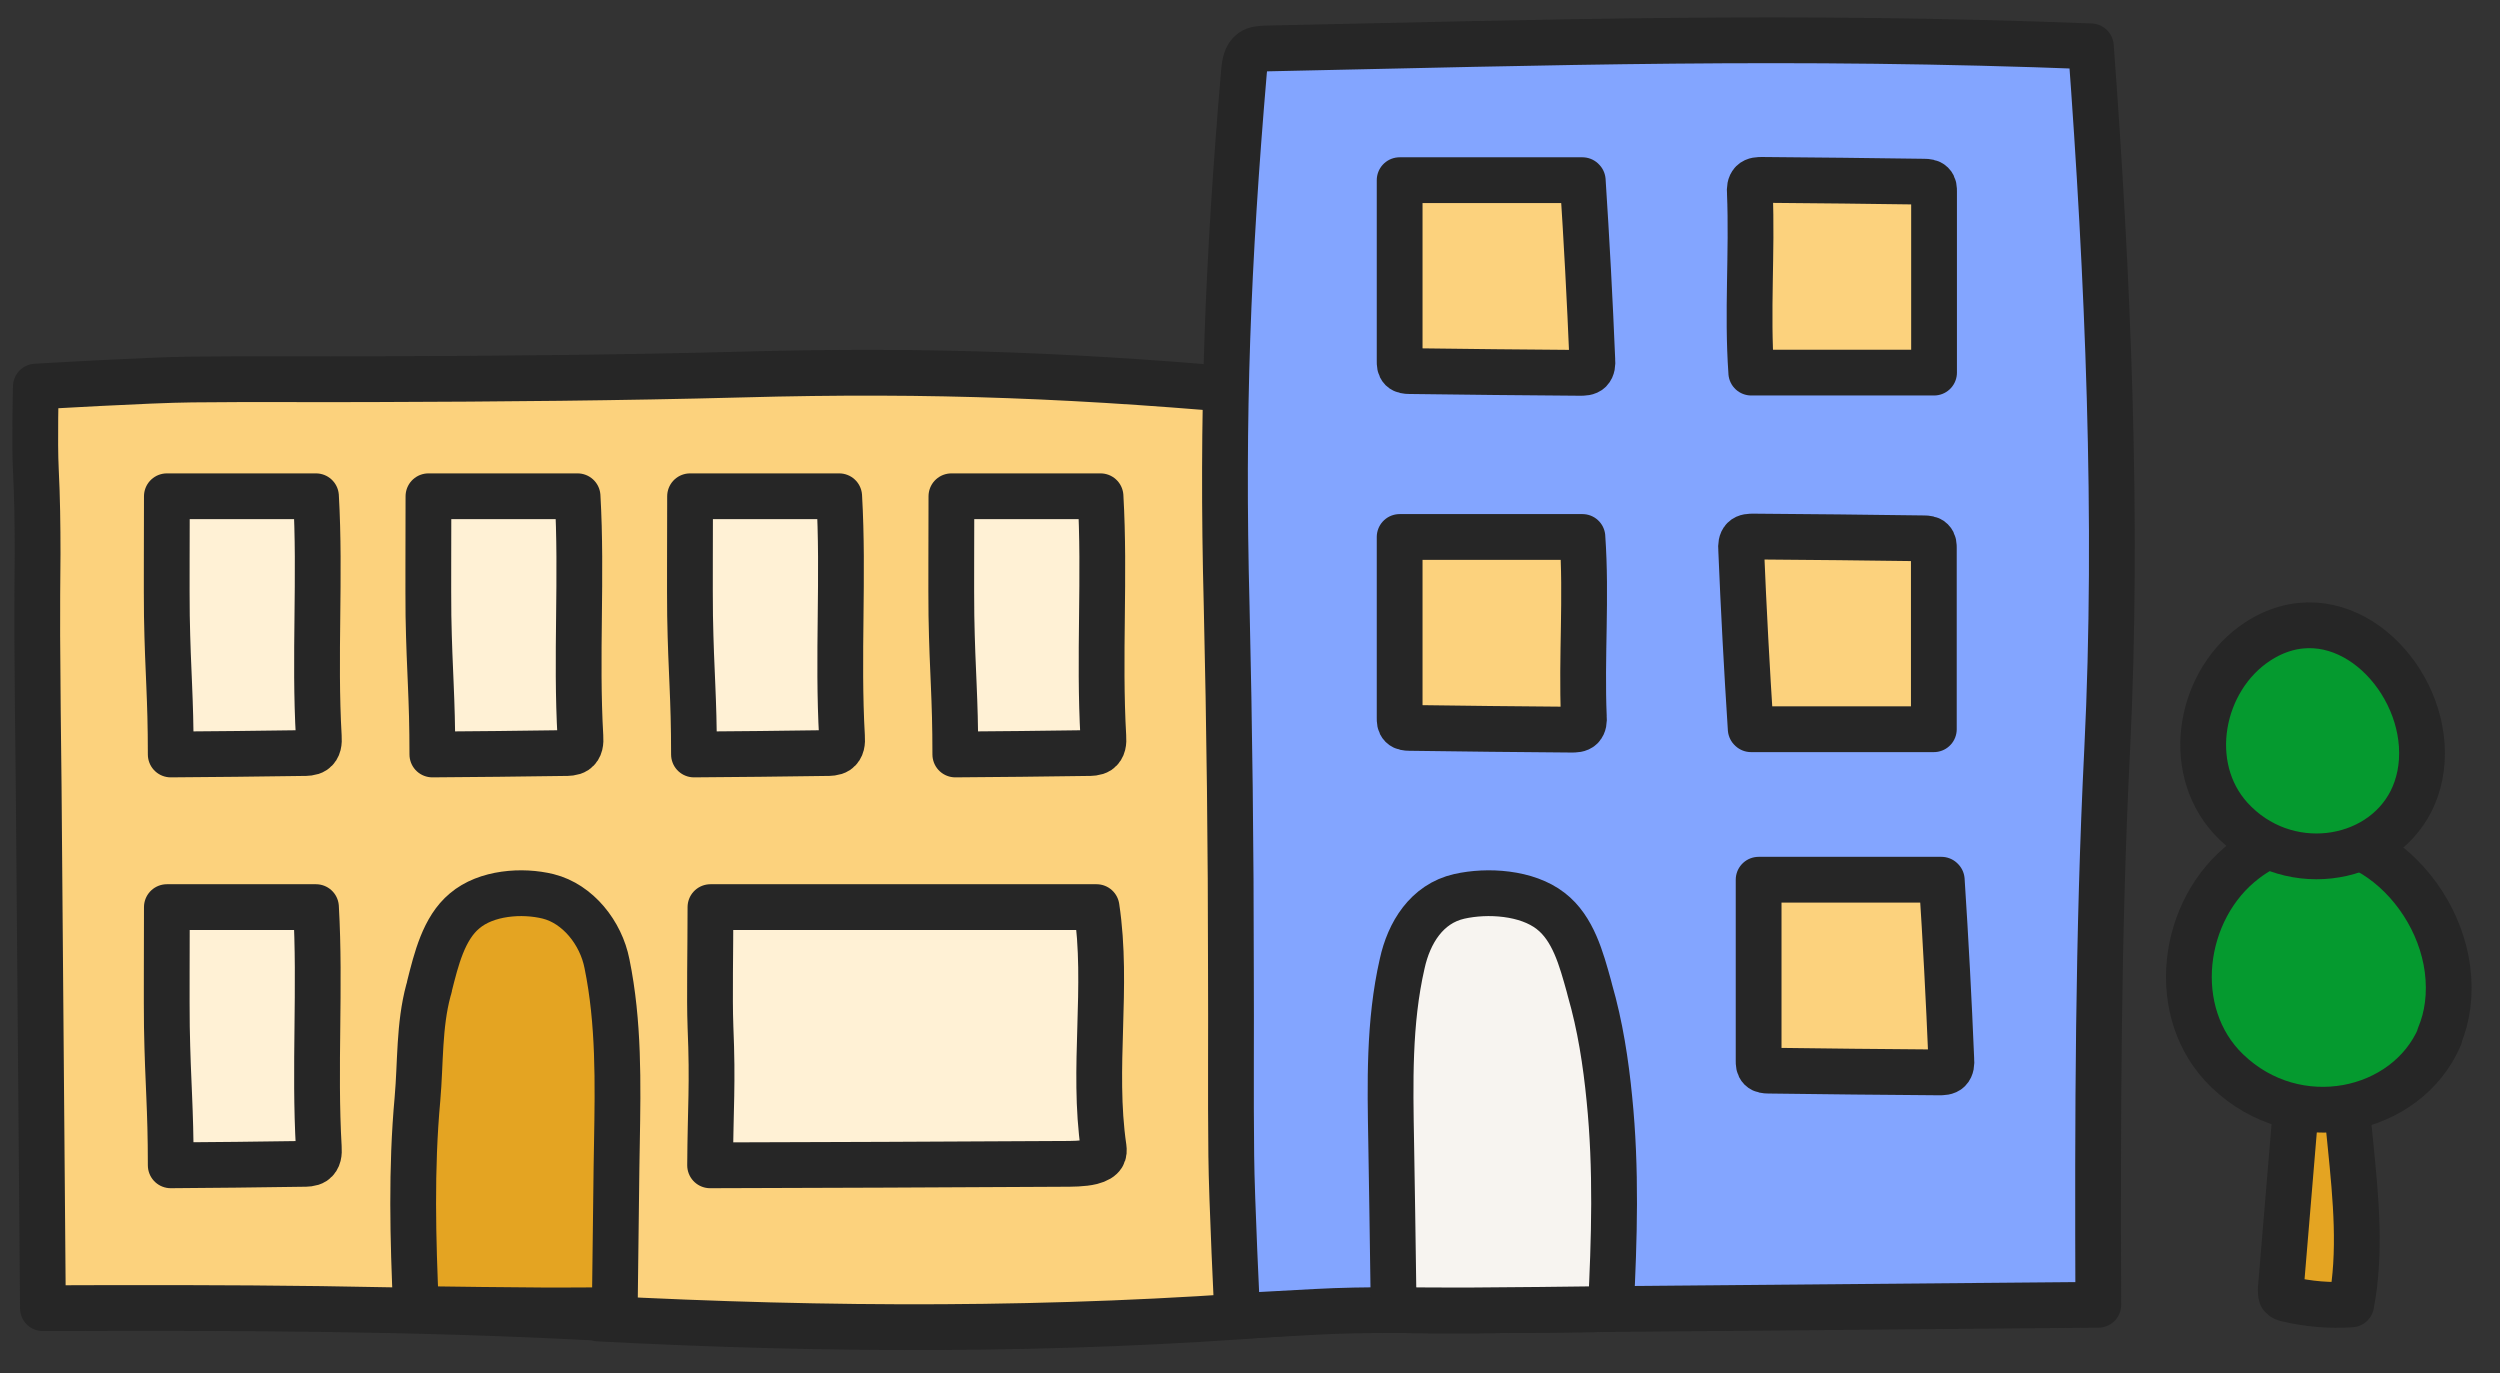 <?xml version="1.0" encoding="UTF-8"?> <svg xmlns="http://www.w3.org/2000/svg" width="71" height="39" viewBox="0 0 71 39" fill="none"><rect x="0" y="0" width="71" height="39" fill="#333333" stroke="none"/><path d="M16.992 37.425C11.741 37.143 6.48 37.133 1.219 37.153C1.179 32.204 1.139 27.265 1.098 22.316C1.078 20.898 1.068 19.459 1.058 18.041C1.058 17.266 1.058 16.492 1.068 15.717C1.068 14.933 1.058 14.128 1.018 13.343C0.978 12.559 1.018 10.979 1.018 10.979C1.018 10.979 4.247 10.788 5.454 10.778C7.204 10.758 8.964 10.778 10.725 10.768C14.175 10.758 17.615 10.728 21.066 10.637C26.507 10.487 30.823 10.668 36.255 11.171C36.456 11.191 36.687 11.221 36.808 11.412C36.888 11.533 36.888 11.684 36.898 11.835C37.069 20.586 36.808 28.12 36.476 37.294C29.968 37.807 23.51 37.787 16.992 37.445V37.425Z" fill="#FCD27D" stroke="#262626" stroke-width="1.3" stroke-linecap="round" stroke-linejoin="round"></path><path d="M4.739 17.484C4.769 19.163 4.849 19.757 4.849 21.427C6.097 21.417 7.344 21.407 8.591 21.387C8.702 21.387 8.833 21.387 8.923 21.326C9.054 21.236 9.064 21.075 9.054 20.924C8.923 18.651 9.104 16.367 8.974 14.094C7.555 14.094 6.157 14.094 4.739 14.094C4.739 15.311 4.729 16.699 4.739 17.474V17.484Z" fill="#FFF1D5" stroke="#262626" stroke-width="1.3" stroke-linecap="round" stroke-linejoin="round"></path><path d="M4.739 29.152C4.769 30.831 4.849 31.425 4.849 33.095C6.097 33.085 7.344 33.075 8.591 33.054C8.702 33.054 8.833 33.054 8.923 32.994C9.054 32.904 9.064 32.743 9.054 32.592C8.923 30.319 9.104 28.035 8.974 25.762C7.555 25.762 6.157 25.762 4.739 25.762C4.739 26.979 4.729 28.367 4.739 29.142V29.152Z" fill="#FFF1D5" stroke="#262626" stroke-width="1.3" stroke-linecap="round" stroke-linejoin="round"></path><path d="M12.168 17.484C12.199 19.163 12.279 19.757 12.279 21.427C13.527 21.417 14.774 21.407 16.021 21.387C16.132 21.387 16.263 21.387 16.353 21.326C16.484 21.236 16.494 21.075 16.484 20.924C16.353 18.651 16.534 16.367 16.403 14.094C14.985 14.094 13.587 14.094 12.168 14.094C12.168 15.311 12.159 16.699 12.168 17.474V17.484Z" fill="#FFF1D5" stroke="#262626" stroke-width="1.3" stroke-linecap="round" stroke-linejoin="round"></path><path d="M19.598 17.484C19.628 19.163 19.709 19.757 19.709 21.427C20.956 21.417 22.203 21.407 23.451 21.387C23.561 21.387 23.692 21.387 23.783 21.326C23.913 21.236 23.924 21.075 23.913 20.924C23.783 18.651 23.964 16.367 23.833 14.094C22.415 14.094 21.017 14.094 19.598 14.094C19.598 15.311 19.588 16.699 19.598 17.474V17.484Z" fill="#FFF1D5" stroke="#262626" stroke-width="1.3" stroke-linecap="round" stroke-linejoin="round"></path><path d="M27.02 17.484C27.05 19.163 27.131 19.757 27.131 21.427C28.378 21.417 29.625 21.407 30.873 21.387C30.983 21.387 31.114 21.387 31.205 21.326C31.335 21.236 31.346 21.075 31.335 20.924C31.205 18.651 31.386 16.367 31.255 14.094C29.837 14.094 28.438 14.094 27.02 14.094C27.02 15.311 27.01 16.699 27.02 17.474V17.484Z" fill="#FFF1D5" stroke="#262626" stroke-width="1.3" stroke-linecap="round" stroke-linejoin="round"></path><path d="M20.177 29.152C20.248 30.831 20.177 31.425 20.167 33.095C23.396 33.085 26.917 33.075 30.146 33.054C30.438 33.054 30.76 33.054 31.001 32.994C31.353 32.904 31.363 32.743 31.343 32.592C31.011 30.319 31.484 28.035 31.142 25.762C27.47 25.762 23.859 25.762 20.177 25.762C20.177 26.979 20.147 28.367 20.177 29.142V29.152Z" fill="#FFF1D5" stroke="#262626" stroke-width="1.3" stroke-linecap="round" stroke-linejoin="round"></path><path d="M59.844 21.284C59.582 26.534 59.572 31.795 59.592 37.056C54.975 37.096 50.368 37.136 45.741 37.177C44.413 37.197 43.075 37.207 41.748 37.217C41.023 37.217 40.299 37.217 39.575 37.207C38.84 37.207 38.096 37.217 37.362 37.257C36.627 37.297 35.139 37.378 35.139 37.378C35.139 37.378 34.978 34.028 34.968 32.821C34.948 31.071 34.968 29.311 34.958 27.55C34.958 24.1 34.917 20.66 34.837 17.21C34.696 11.768 34.867 7.452 35.33 2.021C35.35 1.819 35.38 1.588 35.551 1.467C35.662 1.387 35.803 1.387 35.944 1.377C44.111 1.206 50.821 0.984 59.381 1.316C59.864 7.825 60.166 14.765 59.844 21.284Z" fill="#83A5FF" stroke="#262626" stroke-width="1.3" stroke-linecap="round" stroke-linejoin="round"></path><path d="M44.94 5.117C43.21 5.117 41.48 5.117 39.75 5.117C39.75 6.827 39.75 8.537 39.75 10.257C39.75 10.338 39.75 10.418 39.81 10.479C39.861 10.529 39.951 10.539 40.022 10.539C41.641 10.559 43.251 10.579 44.87 10.589C44.971 10.589 45.081 10.589 45.152 10.519C45.222 10.448 45.232 10.328 45.222 10.227C45.152 8.527 45.061 6.827 44.95 5.127L44.94 5.117Z" fill="#FCD27D" stroke="#262626" stroke-width="1.3" stroke-linecap="round" stroke-linejoin="round"></path><path d="M55.136 24.984C53.406 24.984 51.675 24.984 49.945 24.984C49.945 26.694 49.945 28.404 49.945 30.125C49.945 30.205 49.945 30.285 50.006 30.346C50.056 30.396 50.147 30.406 50.217 30.406C51.836 30.426 53.446 30.446 55.065 30.456C55.166 30.456 55.277 30.456 55.347 30.386C55.417 30.316 55.428 30.195 55.417 30.094C55.347 28.394 55.257 26.694 55.146 24.994L55.136 24.984Z" fill="#FCD27D" stroke="#262626" stroke-width="1.3" stroke-linecap="round" stroke-linejoin="round"></path><path d="M49.736 10.582C51.466 10.582 53.196 10.582 54.927 10.582C54.927 8.871 54.927 7.161 54.927 5.441C54.927 5.361 54.927 5.28 54.866 5.22C54.816 5.17 54.725 5.16 54.655 5.16C53.035 5.14 51.657 5.119 50.048 5.109C49.947 5.109 49.837 5.109 49.766 5.18C49.696 5.25 49.686 5.371 49.696 5.471C49.766 7.171 49.615 8.871 49.736 10.571V10.582Z" fill="#FCD27D" stroke="#262626" stroke-width="1.3" stroke-linecap="round" stroke-linejoin="round"></path><path d="M49.73 20.71C51.46 20.71 53.191 20.71 54.921 20.71C54.921 19 54.921 17.29 54.921 15.57C54.921 15.49 54.921 15.409 54.86 15.349C54.81 15.299 54.719 15.289 54.649 15.289C53.03 15.268 51.42 15.248 49.801 15.238C49.7 15.238 49.589 15.238 49.519 15.309C49.449 15.379 49.439 15.5 49.449 15.6C49.519 17.3 49.61 19 49.72 20.7L49.73 20.71Z" fill="#FCD27D" stroke="#262626" stroke-width="1.3" stroke-linecap="round" stroke-linejoin="round"></path><path d="M44.941 15.25C43.21 15.25 41.48 15.25 39.75 15.25C39.75 16.96 39.75 18.67 39.75 20.39C39.75 20.471 39.75 20.551 39.81 20.611C39.861 20.662 39.951 20.672 40.022 20.672C41.641 20.692 43.019 20.712 44.629 20.722C44.729 20.722 44.84 20.722 44.91 20.652C44.981 20.581 44.991 20.461 44.981 20.36C44.91 18.66 45.061 16.96 44.941 15.26V15.25Z" fill="#FCD27D" stroke="#262626" stroke-width="1.3" stroke-linecap="round" stroke-linejoin="round"></path><path d="M45.747 37.176C44.419 37.196 43.081 37.206 41.754 37.216C41.029 37.216 40.305 37.216 39.581 37.206C39.561 35.838 39.52 32.82 39.51 32.468C39.48 30.768 39.44 29.038 39.822 27.368C40.013 26.493 40.516 25.668 41.442 25.457C42.246 25.276 43.363 25.346 44.037 25.87C44.681 26.363 44.912 27.248 45.123 28.002C45.133 28.042 45.144 28.083 45.154 28.123C45.445 29.129 45.606 30.175 45.707 31.211C45.908 33.193 45.848 35.184 45.747 37.176Z" fill="#F7F4F0" stroke="#262626" stroke-width="1.3" stroke-linecap="round" stroke-linejoin="round"></path><path d="M11.816 37.176C13.033 37.196 14.261 37.206 15.468 37.216C16.131 37.216 16.795 37.216 17.459 37.206C17.479 35.838 17.509 32.82 17.52 32.468C17.55 30.768 17.58 29.038 17.238 27.368C17.067 26.493 16.413 25.668 15.568 25.457C14.834 25.276 13.808 25.346 13.194 25.87C12.601 26.363 12.389 27.248 12.198 28.002C12.198 28.042 12.178 28.083 12.168 28.123C11.897 29.129 11.947 30.175 11.856 31.211C11.675 33.193 11.726 35.184 11.816 37.176Z" fill="#E4A422" stroke="#262626" stroke-width="1.3" stroke-linecap="round" stroke-linejoin="round"></path><path d="M66.755 32.52C66.685 31.846 66.624 31.182 66.554 30.508C66.121 30.548 65.699 30.619 65.266 30.709C65.105 32.681 64.934 34.652 64.773 36.614C64.773 36.674 64.773 36.744 64.794 36.805C64.834 36.865 64.904 36.885 64.965 36.895C65.558 37.036 66.172 37.086 66.775 37.046C67.057 35.568 66.906 34.029 66.755 32.52Z" fill="#E4A422" stroke="#262626" stroke-width="1.3" stroke-linecap="round" stroke-linejoin="round"></path><path d="M69.278 29.426C69.509 28.882 69.6 28.239 69.509 27.524C69.157 24.859 66.22 22.555 63.766 24.426C61.935 25.814 61.553 28.772 63.253 30.411C65.214 32.303 68.353 31.628 69.288 29.436L69.278 29.426Z" fill="#059A2F" stroke="#262626" stroke-width="1.3" stroke-linecap="round" stroke-linejoin="round"></path><path d="M68.476 22.751C68.697 22.308 68.818 21.775 68.778 21.161C68.627 18.898 66.283 16.796 64.11 18.224C62.491 19.29 62.008 21.755 63.346 23.233C64.895 24.933 67.57 24.541 68.476 22.751Z" fill="#059A2F" stroke="#262626" stroke-width="1.3" stroke-linecap="round" stroke-linejoin="round"></path></svg> 